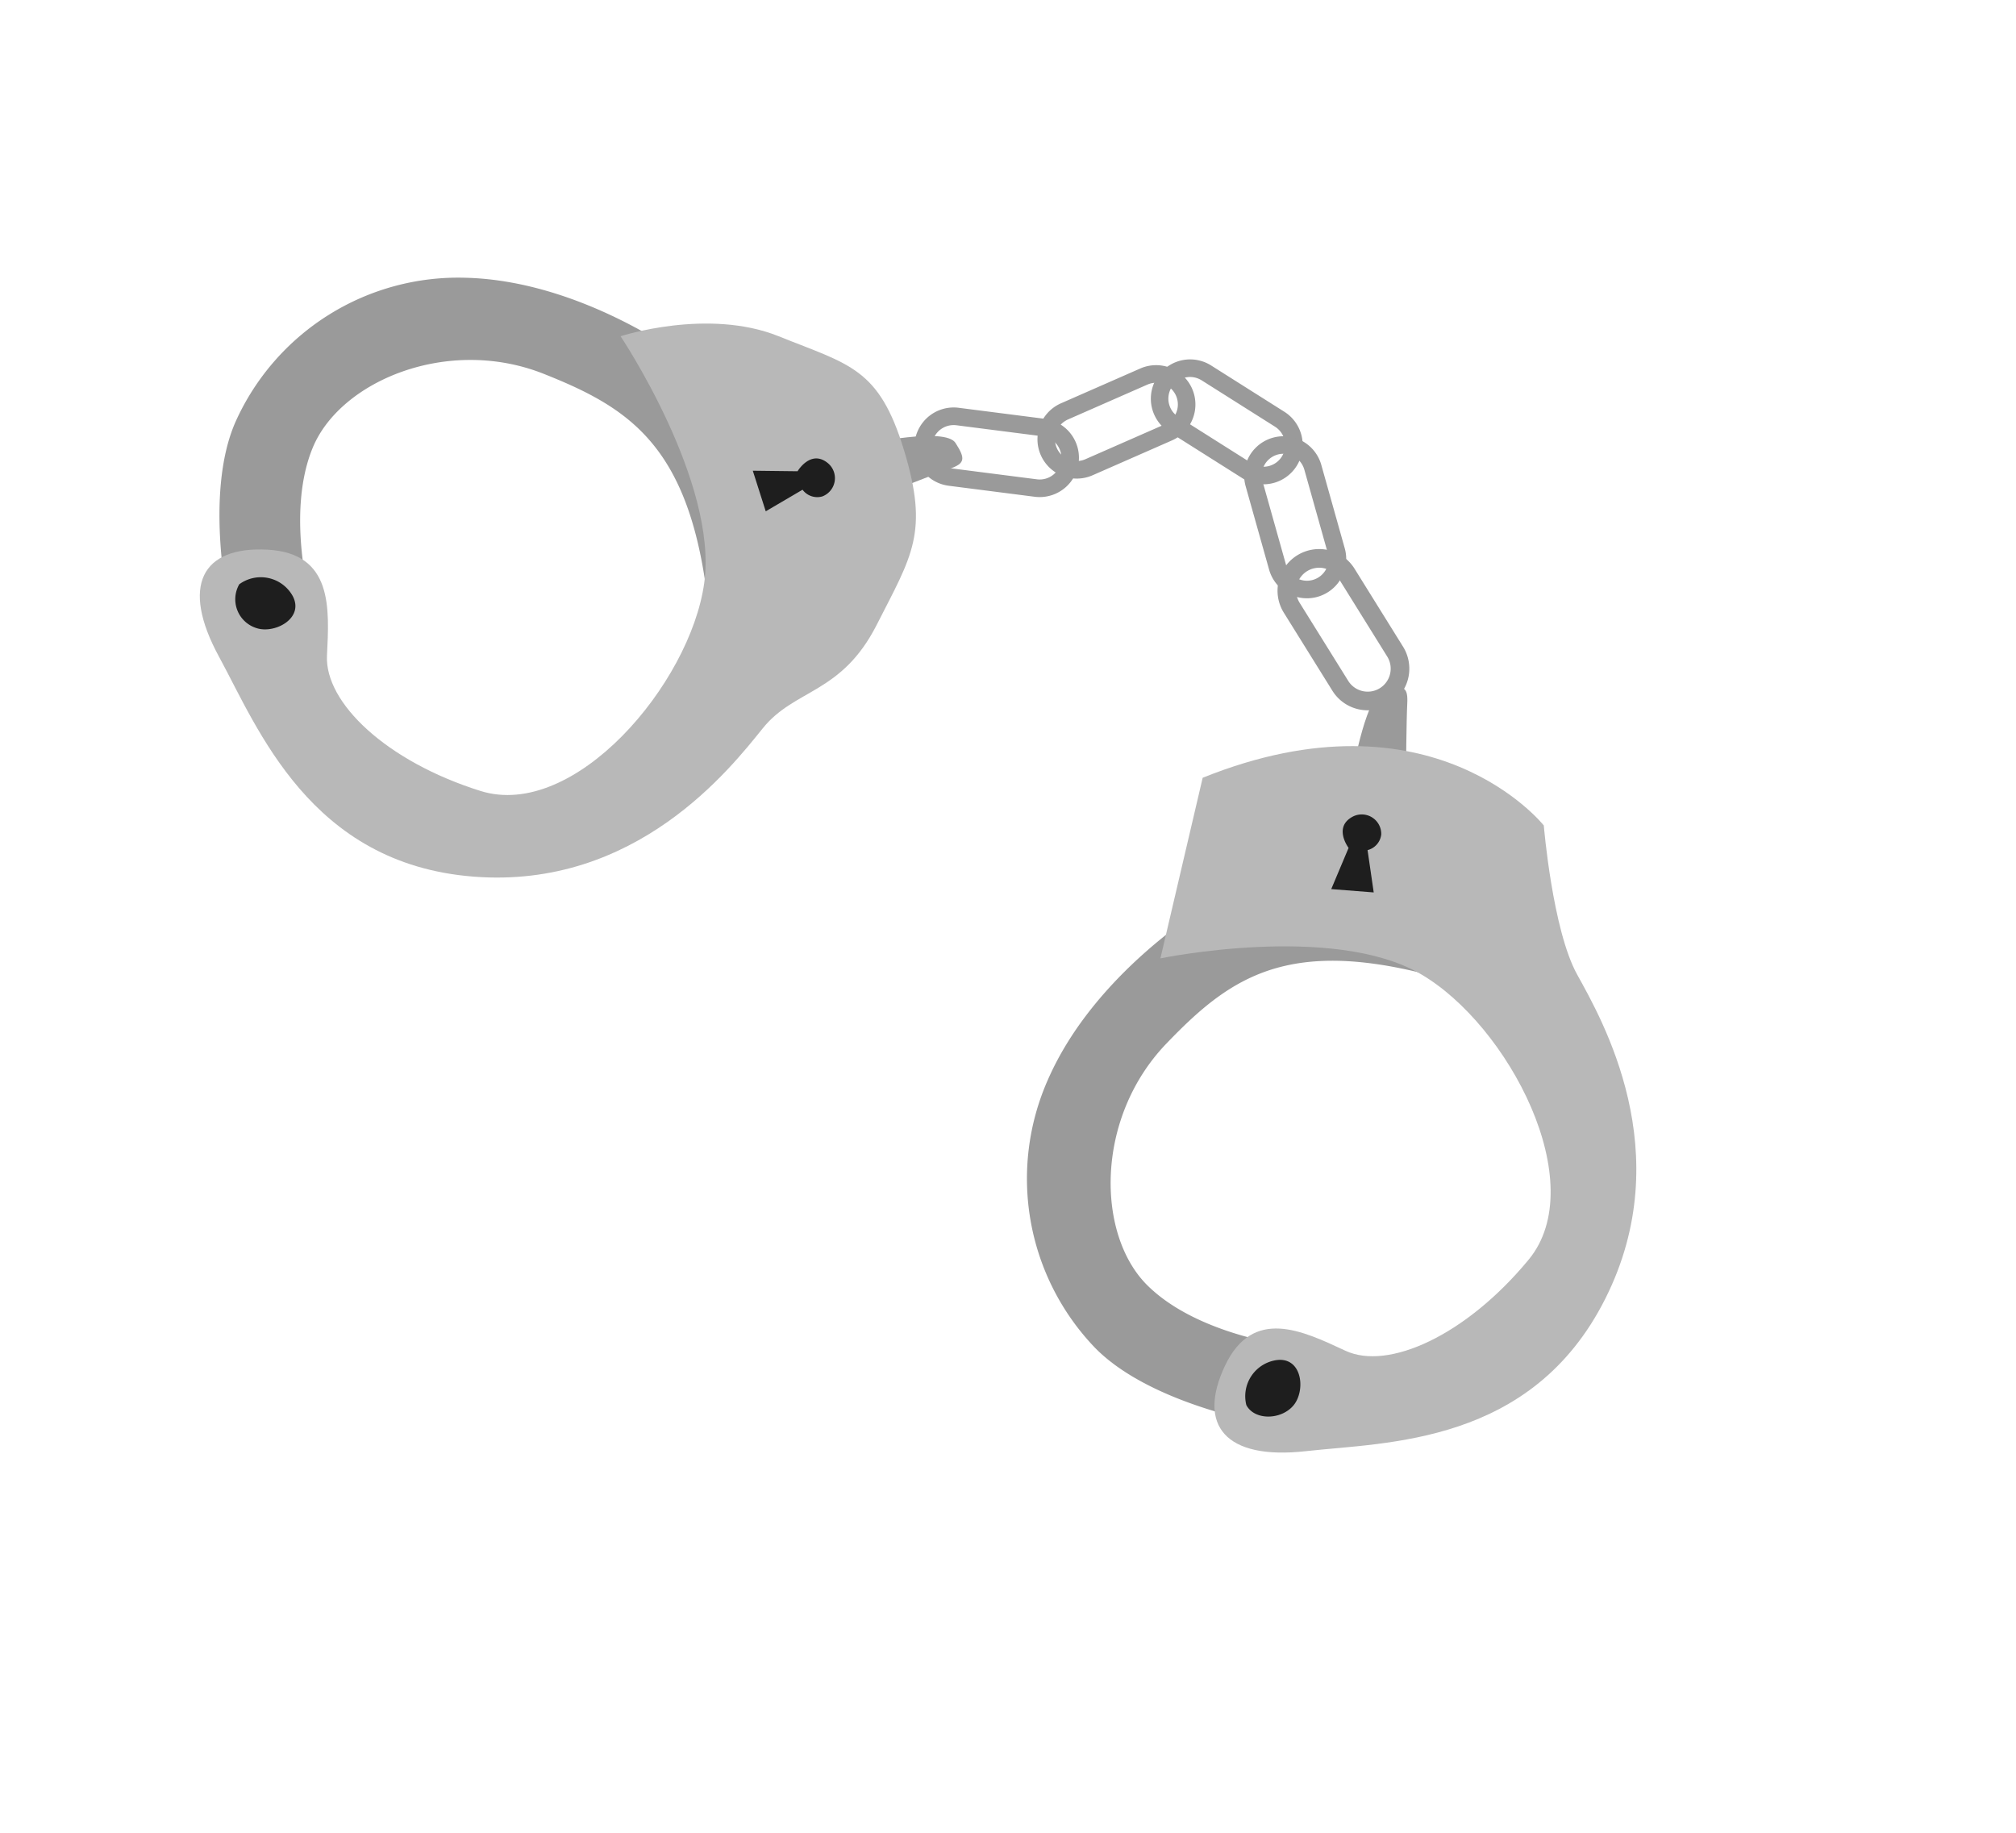 <svg xmlns="http://www.w3.org/2000/svg" width="110" height="100" viewBox="0 0 110 100">
  <g id="arculat-tervezes-1" transform="translate(-1039 -102)">
    <rect id="Rectangle_111" data-name="Rectangle 111" width="110" height="100" transform="translate(1039 102)" fill="none"/>
    <g id="Group_570" data-name="Group 570" transform="translate(108.08 -218.106)">
      <g id="g6089" transform="translate(1013.914 320.106) rotate(75.754)">
        <g id="rect5553" transform="translate(13.863 29.461)">
          <path id="Path_746" data-name="Path 746" d="M5.962,2.667a2.194,2.194,0,0,1-.085.264l-1.737,4.4A2.144,2.144,0,0,1,.152,5.754l1.737-4.4A2.146,2.146,0,0,1,4.67.15h0A2.144,2.144,0,0,1,5.962,2.667ZM1,6.251a1.183,1.183,0,0,0,2.248.725l1.737-4.4a1.184,1.184,0,0,0-.666-1.535h0a1.185,1.185,0,0,0-1.536.666l-1.737,4.4A1.2,1.2,0,0,0,1,6.251ZM4.494.6v0Z" transform="translate(0 0)" fill="#9a9a9a"/>
        </g>
        <g id="rect5553-2" data-name="rect5553" transform="translate(12.057 24.892) rotate(-31)">
          <path id="Path_746-2" data-name="Path 746" d="M5.962,2.667a2.194,2.194,0,0,1-.085.264l-1.737,4.4A2.144,2.144,0,0,1,.152,5.754l1.737-4.4A2.146,2.146,0,0,1,4.67.15h0A2.144,2.144,0,0,1,5.962,2.667ZM1,6.251a1.183,1.183,0,0,0,2.248.725l1.737-4.4a1.184,1.184,0,0,0-.666-1.535h0a1.185,1.185,0,0,0-1.536.666l-1.737,4.4A1.2,1.2,0,0,0,1,6.251ZM4.494.6v0Z" transform="translate(0 0)" fill="#9a9a9a"/>
        </g>
        <g id="rect5553-3" data-name="rect5553" transform="translate(17.462 16.017) rotate(25)">
          <path id="Path_746-3" data-name="Path 746" d="M5.962,2.667a2.194,2.194,0,0,1-.085.264l-1.737,4.4A2.144,2.144,0,0,1,.152,5.754l1.737-4.4A2.146,2.146,0,0,1,4.67.15h0A2.144,2.144,0,0,1,5.962,2.667ZM1,6.251a1.183,1.183,0,0,0,2.248.725l1.737-4.4a1.184,1.184,0,0,0-.666-1.535h0a1.185,1.185,0,0,0-1.536.666l-1.737,4.4A1.2,1.2,0,0,0,1,6.251ZM4.494.6v0Z" transform="translate(0 0)" fill="#9a9a9a"/>
        </g>
        <g id="rect5553-4" data-name="rect5553" transform="translate(27.143 14.418) rotate(67)">
          <path id="Path_746-4" data-name="Path 746" d="M5.962,2.667a2.194,2.194,0,0,1-.085.264l-1.737,4.4A2.144,2.144,0,0,1,.152,5.754l1.737-4.4A2.146,2.146,0,0,1,4.67.15h0A2.144,2.144,0,0,1,5.962,2.667ZM1,6.251a1.183,1.183,0,0,0,2.248.725l1.737-4.4a1.184,1.184,0,0,0-.666-1.535h0a1.185,1.185,0,0,0-1.536.666l-1.737,4.4A1.2,1.2,0,0,0,1,6.251ZM4.494.6v0Z" transform="translate(0 0)" fill="#9a9a9a"/>
        </g>
        <g id="path5223" transform="translate(14.688 35.685)">
          <path id="Path_747" data-name="Path 747" d="M0,4.839S.152.506,1.14.173,2.357-.049,2.433.839s.456,3.777.456,3.777Z" transform="translate(0 0)" fill="#9a9a9a"/>
        </g>
        <g id="path3661" transform="translate(0 47.275)">
          <path id="Path_748" data-name="Path 748" d="M7.75,1.728s-5.5,4.4-7.228,10.527A13.322,13.322,0,0,0,5.079,26.4c3.457,2.671,9.9,2.828,9.9,2.828l.786-4.4s-5.185.157-8.328-2.2S3.35,13.984,6.65,9.427s6.442-7.385,17.6-5.028C21.891.157,15.92,0,15.92,0Z" transform="translate(0 0)" fill="#9a9a9a"/>
        </g>
        <g id="path3596" transform="translate(5.675 38.652)">
          <path id="Path_749" data-name="Path 749" d="M2.137,5.127C-.321,8.492.016,13.485.016,13.485s9.032-3.21,14.18-1.108S25,22.427,22.181,27s-6.756,7.055-9.219,6.3-5.332-1.7-6.4,1.723.731,5.095,5.017,4,12.158-2.03,15.034-10.487-2.285-15.082-3.956-17.309S21.914,6.61,18.713,3.81,14.552-.192,9.85.025,4.6,1.762,2.137,5.127Z" transform="translate(0 0)" fill="#b8b8b8"/>
        </g>
        <g id="path3927" transform="translate(14.578 42.662)">
          <path id="Path_750" data-name="Path 750" d="M2.293.961A1.065,1.065,0,0,0,.629.2c-1.014.717,0,1.728,0,1.728L0,4.288l2.32-.139L1.673,1.912a1,1,0,0,0,.62-.951Z" transform="translate(0 0)" fill="#1e1e1e"/>
        </g>
        <g id="path4876" transform="translate(13.504 72.925)">
          <path id="Path_753" data-name="Path 753" d="M1.517.041A1.99,1.99,0,0,0,.184,2.708a1.646,1.646,0,0,0,2.555-.333C3.295,1.485,2.85-.292,1.517.041Z" transform="translate(0 0)" fill="#1e1e1e"/>
        </g>
        <g id="rect6056" transform="matrix(0.974, 0.225, -0.225, 0.974, 27.401, 13.392)">
          <path id="Path_755" data-name="Path 755" d="M8.787,2.833v0A2.258,2.258,0,0,1,7.743,4.229L3.432,6.785A2.273,2.273,0,1,1,1.114,2.874L5.426.319A2.273,2.273,0,0,1,8.787,2.833ZM1.058,4.521A1.254,1.254,0,0,0,2.913,5.909L7.224,3.353A1.249,1.249,0,0,0,7.8,2.584v0A1.254,1.254,0,0,0,5.945,1.195L1.633,3.75A1.251,1.251,0,0,0,1.058,4.521Z" transform="translate(0 0)" fill="#9a9a9a"/>
        </g>
        <g id="path6058" transform="translate(34.203 15.734) rotate(-25)">
          <path id="Path_756" data-name="Path 756" d="M2.4,4.974S-.439,1.694.059.777.8-.213,1.46.387s2.9,2.459,2.9,2.459Z" transform="translate(0 0)" fill="#9a9a9a"/>
        </g>
        <g id="path6060" transform="translate(39.491 20.225) rotate(-25)">
          <path id="Path_757" data-name="Path 757" d="M.181,9.6s-1.04,6.965,1.86,12.633A13.321,13.321,0,0,0,15,29.507c4.351-.392,9.181-4.658,9.181-4.658l-2.416-3.76s-3.695,3.641-7.6,4.05S5.29,21.582,4.611,16,4.312,6.2,14.094.343C9.481-1.164,5,2.781,5,2.781Z" transform="translate(0 0)" fill="#9a9a9a"/>
        </g>
        <g id="path6062" transform="translate(31.461 15.709) rotate(-25)">
          <path id="Path_758" data-name="Path 758" d="M0,12.768l6.172,8.02s4.439-8.5,9.642-10.456,14.756.022,15.8,5.294-.155,9.767-2.476,10.888S24.078,28.9,25.619,32.13s4,3.238,6.4-.482,7.533-9.756,3.891-17.912-11.931-9.5-14.671-10S13.791,0,13.791,0,4.025-.155,0,12.768Z" transform="translate(0 0)" fill="#b8b8b8"/>
        </g>
        <g id="path6064" transform="translate(40.544 19.112) rotate(-25)">
          <path id="Path_759" data-name="Path 759" d="M1.766.256A1.065,1.065,0,0,0,.031.832C-.225,2.047,1.206,2.1,1.206,2.1L2.348,4.255l1.607-1.68-2-1.2A1,1,0,0,0,1.766.256Z" transform="translate(0 0)" fill="#1e1e1e"/>
        </g>
        <g id="path6070" transform="translate(68.14 30.825) rotate(-25)">
          <path id="Path_762" data-name="Path 762" d="M.322.514a1.99,1.99,0,0,0,.836,2.861C2.094,3.568,3,2.422,2.8,1.393S1.074-.638.322.514Z" transform="translate(0 0)" fill="#1e1e1e"/>
        </g>
      </g>
    </g>
  </g>
</svg>

